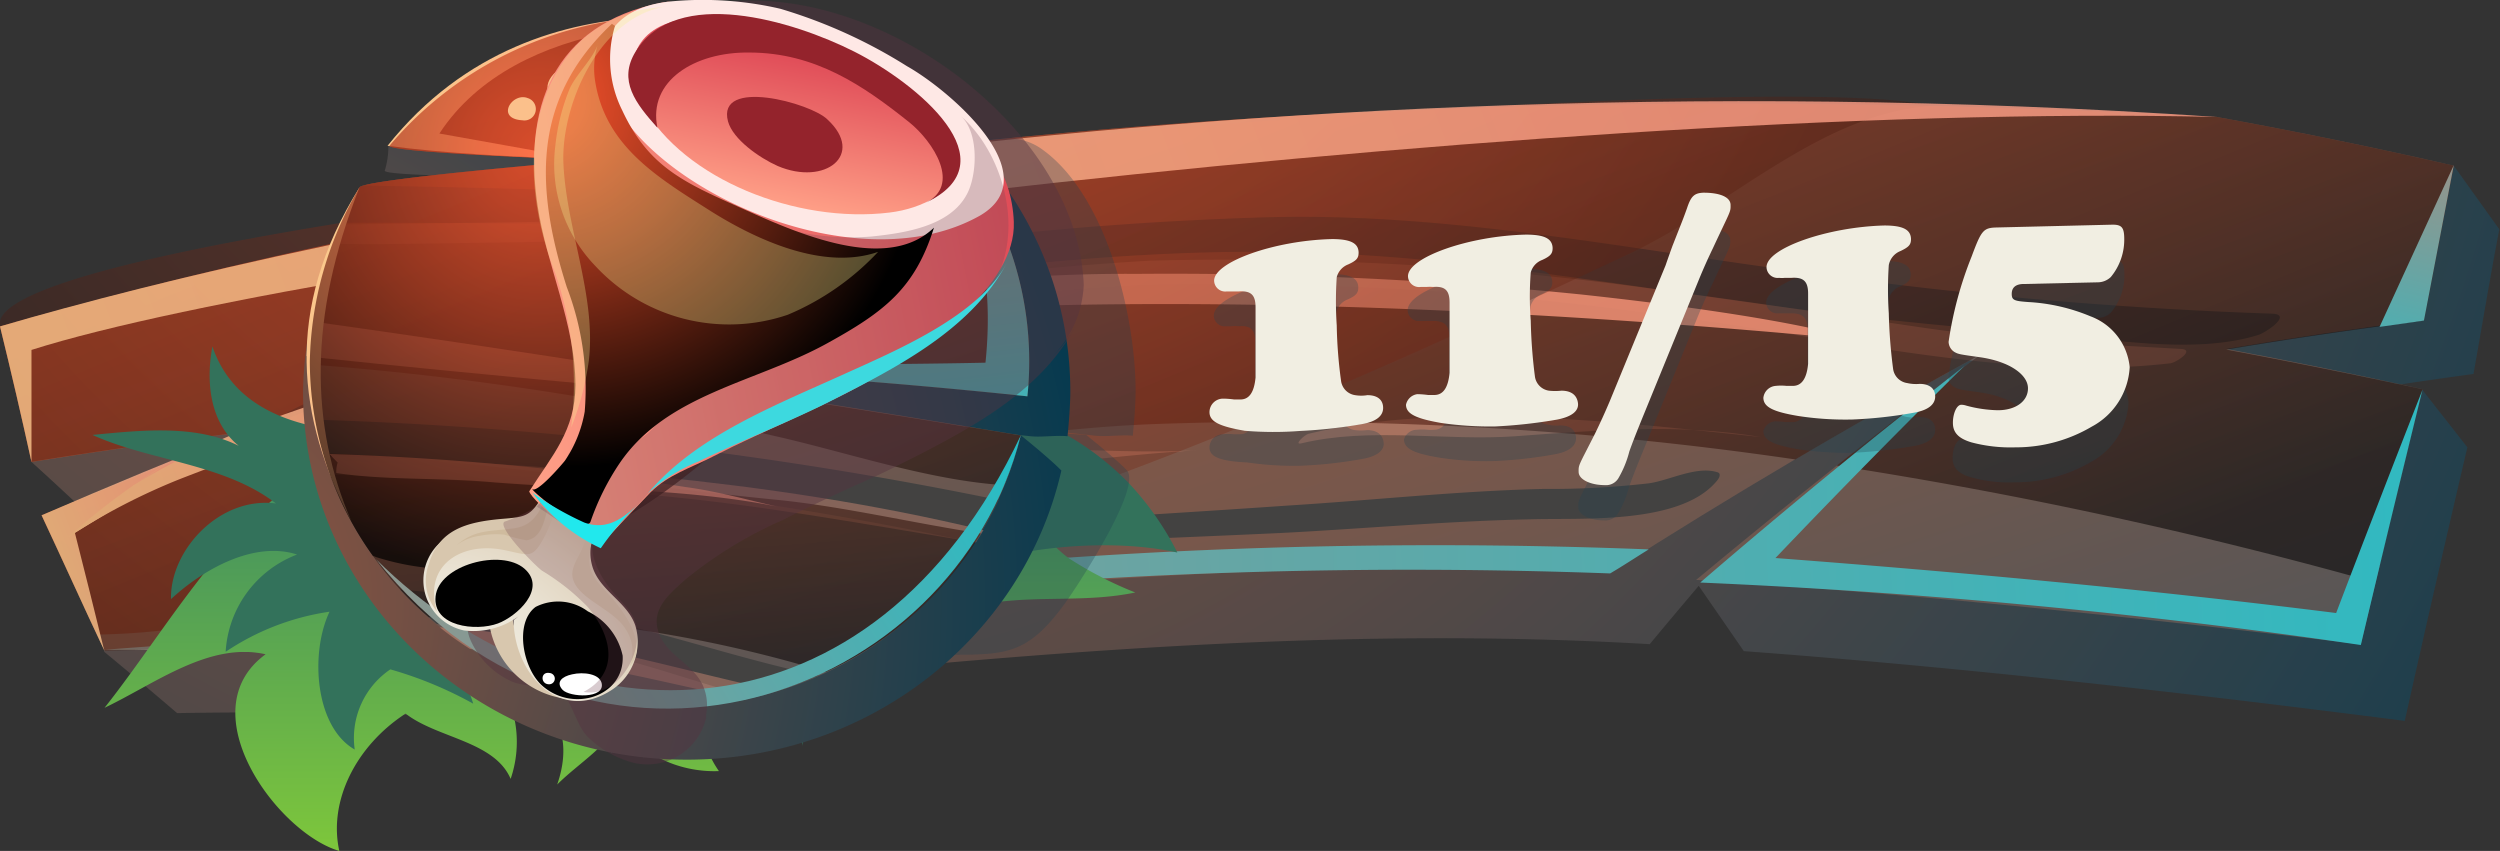 <svg xmlns="http://www.w3.org/2000/svg" xmlns:xlink="http://www.w3.org/1999/xlink" viewBox="0 0 150.89 51.36"><rect x="0" y="0" width="150.89" height="51.36" fill="#333333" stroke="none"/><defs><style>.cls-1{isolation:isolate;}.cls-2{fill:url(#radial-gradient);}.cls-3{fill:url(#linear-gradient);}.cls-4{fill:#434241;}.cls-10,.cls-21,.cls-5{opacity:0.35;}.cls-21,.cls-6{fill:#ffa488;}.cls-10,.cls-22,.cls-23,.cls-28,.cls-35,.cls-36,.cls-44,.cls-45,.cls-7{mix-blend-mode:screen;}.cls-22,.cls-23,.cls-7{opacity:0.54;}.cls-7{fill:url(#linear-gradient-2);}.cls-8{fill:url(#linear-gradient-3);}.cls-25,.cls-9{fill:#ed8f74;}.cls-9{opacity:0.87;}.cls-10{fill:url(#radial-gradient-2);}.cls-11{opacity:0.8;}.cls-12{fill:url(#linear-gradient-4);}.cls-13{fill:url(#linear-gradient-5);}.cls-14{fill:url(#linear-gradient-6);}.cls-15{fill:url(#linear-gradient-7);}.cls-16{fill:url(#linear-gradient-8);}.cls-17{fill:#33725b;}.cls-18,.cls-49{fill:#204252;}.cls-18,.cls-48{opacity:0.3;}.cls-19{fill:url(#radial-gradient-3);}.cls-20{fill:url(#linear-gradient-9);}.cls-22{fill:url(#linear-gradient-10);}.cls-23{fill:url(#linear-gradient-11);}.cls-24{fill:url(#linear-gradient-12);}.cls-25{opacity:0.56;}.cls-26{fill:url(#linear-gradient-13);}.cls-27{fill:url(#linear-gradient-14);}.cls-28{opacity:0.7;fill:url(#radial-gradient-4);}.cls-29{fill:#fbc08b;}.cls-30{fill:#563440;opacity:0.44;}.cls-31{fill:url(#linear-gradient-15);}.cls-32{fill:url(#radial-gradient-5);}.cls-33{fill:url(#linear-gradient-16);}.cls-34{fill:url(#linear-gradient-17);}.cls-35{fill:url(#radial-gradient-6);}.cls-36{fill:url(#radial-gradient-7);}.cls-37{fill:url(#linear-gradient-18);}.cls-38{fill:#fff;}.cls-39{fill:#734555;opacity:0.28;}.cls-40{fill:url(#linear-gradient-19);}.cls-41{fill:#fee8e5;}.cls-42{fill:url(#linear-gradient-20);}.cls-43{fill:#94232c;}.cls-44{fill:url(#radial-gradient-8);}.cls-45{fill:#f6f091;opacity:0.31;}.cls-46{fill:#3dd9df;}.cls-47{fill:#21e8ed;}.cls-50{fill:#f1eee2;}</style><radialGradient id="radial-gradient" cx="44.49" cy="-21.48" r="137.04" gradientTransform="translate(-2.76 5.65) scale(1.04 1.02)" gradientUnits="userSpaceOnUse"><stop offset="0" stop-color="#995740"/><stop offset="1" stop-color="#073a4f"/></radialGradient><linearGradient id="linear-gradient" x1="65.12" y1="-9.7" x2="103.37" y2="103.88" gradientUnits="userSpaceOnUse"><stop offset="0" stop-color="#995740"/><stop offset="0.13" stop-color="#905743"/><stop offset="0.36" stop-color="#77574b"/><stop offset="0.64" stop-color="#4f5659"/><stop offset="0.96" stop-color="#17566c"/><stop offset="1" stop-color="#10566e"/></linearGradient><linearGradient id="linear-gradient-2" x1="53.04" y1="-33.62" x2="87.81" y2="50.96" gradientUnits="userSpaceOnUse"><stop offset="0" stop-color="#ff4f24"/><stop offset="0.14" stop-color="#e34620"/><stop offset="0.43" stop-color="#9b3016"/><stop offset="0.85" stop-color="#290d06"/><stop offset="1"/></linearGradient><linearGradient id="linear-gradient-3" x1="-38.4" y1="35.04" x2="189.92" y2="28.92" gradientUnits="userSpaceOnUse"><stop offset="0" stop-color="#b18a7d"/><stop offset="0.3" stop-color="#859a94"/><stop offset="0.97" stop-color="#16c3cf"/><stop offset="1" stop-color="#11c5d2"/></linearGradient><radialGradient id="radial-gradient-2" cx="51.58" cy="-21.27" r="91.76" gradientUnits="userSpaceOnUse"><stop offset="0" stop-color="#ff542d"/><stop offset="0.14" stop-color="#e34b28"/><stop offset="0.43" stop-color="#9b331b"/><stop offset="0.85" stop-color="#290e07"/><stop offset="1"/></radialGradient><linearGradient id="linear-gradient-4" x1="-106.79" y1="79.75" x2="99.84" y2="0.79" gradientUnits="userSpaceOnUse"><stop offset="0" stop-color="#f6f091"/><stop offset="0.38" stop-color="#f9d48e"/><stop offset="1" stop-color="#ffa087"/></linearGradient><linearGradient id="linear-gradient-5" x1="-7.4" y1="39.49" x2="13.68" y2="31.43" xlink:href="#linear-gradient-4"/><linearGradient id="linear-gradient-6" x1="-26.2" y1="43.03" x2="31.79" y2="21.09" xlink:href="#linear-gradient-4"/><linearGradient id="linear-gradient-7" x1="148.32" y1="5.27" x2="142.7" y2="29.16" xlink:href="#linear-gradient-3"/><linearGradient id="linear-gradient-8" x1="37.37" y1="25.99" x2="37.37" y2="50.84" gradientUnits="userSpaceOnUse"><stop offset="0" stop-color="#398866"/><stop offset="1" stop-color="#7cc53c"/></linearGradient><radialGradient id="radial-gradient-3" cx="9.82" cy="36.14" r="56.42" gradientTransform="matrix(1, 0, 0, 1, 0, 0)" xlink:href="#radial-gradient"/><linearGradient id="linear-gradient-9" x1="31.94" y1="-7.21" x2="57.8" y2="81.29" xlink:href="#linear-gradient"/><linearGradient id="linear-gradient-10" x1="17.36" y1="-36.18" x2="48.54" y2="39.67" xlink:href="#linear-gradient-2"/><linearGradient id="linear-gradient-11" x1="35.54" y1="-19.16" x2="40.31" y2="41.99" xlink:href="#linear-gradient-2"/><linearGradient id="linear-gradient-12" x1="46.83" y1="0.18" x2="51.12" y2="36.61" xlink:href="#linear-gradient-3"/><linearGradient id="linear-gradient-13" x1="15.47" y1="49.89" x2="65.06" y2="19.65" xlink:href="#linear-gradient-3"/><linearGradient id="linear-gradient-14" x1="15.35" y1="7.45" x2="38.31" y2="18.67" gradientUnits="userSpaceOnUse"><stop offset="0" stop-color="#f9d78e"/><stop offset="0.54" stop-color="#fcbb8a"/><stop offset="1" stop-color="#ffa087"/></linearGradient><radialGradient id="radial-gradient-4" cx="32.58" cy="9.11" r="25.98" xlink:href="#radial-gradient-2"/><linearGradient id="linear-gradient-15" x1="3215.33" y1="-4745.35" x2="3217.54" y2="-4734.77" gradientTransform="matrix(-0.99, 0.14, -0.14, -0.99, 2529.88, -5115.77)" gradientUnits="userSpaceOnUse"><stop offset="0" stop-color="#d8c7ae"/><stop offset="0.28" stop-color="#d5c4ab"/><stop offset="0.5" stop-color="#cbbaa3"/><stop offset="0.7" stop-color="#baaa94"/><stop offset="0.89" stop-color="#a3937f"/><stop offset="1" stop-color="#918270"/></linearGradient><radialGradient id="radial-gradient-5" cx="3217.8" cy="-4747.04" r="14.33" gradientTransform="matrix(-0.96, 0.09, -0.18, -0.93, 2261.61, -4662.26)" gradientUnits="userSpaceOnUse"><stop offset="0" stop-color="#f1eee2"/><stop offset="0.3" stop-color="#efebdf"/><stop offset="0.56" stop-color="#eae3d4"/><stop offset="0.8" stop-color="#e2d6c2"/><stop offset="1" stop-color="#d8c7ae"/></radialGradient><linearGradient id="linear-gradient-16" x1="3210.19" y1="-4744.2" x2="3214.15" y2="-4725.2" xlink:href="#linear-gradient-15"/><linearGradient id="linear-gradient-17" x1="3215.82" y1="-4737.2" x2="3217.98" y2="-4726.84" xlink:href="#linear-gradient-15"/><radialGradient id="radial-gradient-6" cx="3216.81" cy="-4744.52" r="2.78" gradientTransform="matrix(-0.96, 0.09, -0.18, -0.93, 2261.61, -4662.26)" gradientUnits="userSpaceOnUse"><stop offset="0.1" stop-color="#f6f091"/><stop offset="0.23" stop-color="#dad580"/><stop offset="0.5" stop-color="#928f56"/><stop offset="0.89" stop-color="#202013"/><stop offset="1"/></radialGradient><radialGradient id="radial-gradient-7" cx="3221.76" cy="-4740.13" r="2.67" xlink:href="#radial-gradient-6"/><linearGradient id="linear-gradient-18" x1="3216.22" y1="-4734.17" x2="3216.96" y2="-4730.63" gradientTransform="matrix(-0.99, 0.14, -0.14, -0.99, 2529.88, -5115.77)" gradientUnits="userSpaceOnUse"><stop offset="0" stop-color="#cfbb9e"/><stop offset="0.31" stop-color="#c0ad93"/><stop offset="0.9" stop-color="#988976"/><stop offset="1" stop-color="#918270"/></linearGradient><linearGradient id="linear-gradient-19" x1="0.64" y1="-8.89" x2="32.69" y2="-8.89" gradientTransform="matrix(0.98, -0.2, 0.2, 0.98, 30.76, 27.11)" gradientUnits="userSpaceOnUse"><stop offset="0" stop-color="#ffa087"/><stop offset="1" stop-color="#e04c58"/></linearGradient><linearGradient id="linear-gradient-20" x1="32.67" y1="24.32" x2="36.05" y2="15.21" gradientTransform="matrix(1.09, -0.13, 0.11, 0.92, 7.99, -5.79)" xlink:href="#linear-gradient-19"/><radialGradient id="radial-gradient-8" cx="8.63" cy="7.14" r="24.23" gradientTransform="matrix(0.95, -0.13, 0.22, 0.92, 22.19, 0.24)" xlink:href="#radial-gradient-2"/></defs><g class="cls-1"><g id="Слой_2" data-name="Слой 2"><g id="Слой_9" data-name="Слой 9"><path class="cls-2" d="M4,23.79Q3,25.83,1.9,27.88C3.06,28.93,4.21,30,5.35,31.07q6.69-1,13.38-1.73-6.42,2.36-12.79,5c.12,1.65.23,3.3.35,5,1.48,1.22,2.94,2.45,4.4,3.7q7.22-.12,14.41.1c24.48-2.31,49.43-5.74,74.47-4.26q1.52-1.83,3.05-3.63,9.73-5,19.75-9.39-10.14,4.32-20,9.27l2.88,4.17c13.49,1,26.79,2.53,39.89,4.21Q147,35.2,148.92,27c-.9-1.16-1.81-2.31-2.71-3.46-3,.26-6,.56-9,.91q6-1.05,12.08-1.88c.52-2.91,1-5.82,1.56-8.73L148.1,10q-5.55.42-11.06,1A338.35,338.35,0,0,0,4,23.79Z"/><path class="cls-3" d="M0,19.7Q1,23.78,1.9,27.88,8.62,26.8,15.35,26,8.9,28.43,2.51,31.1C3.78,33.81,5,36.52,6.29,39.25q8.36-.21,16.66,0c24.62-2.46,49.05-6,74.23-4.67q10.95-7,22.34-13.17Q110.78,28,102.37,35c13.57.86,26.94,2.3,40.12,3.89q1.83-7.71,3.72-15.4-5.93-1.32-11.84-2.43,5.94-1,11.93-1.75L148.1,10Q141,8.37,133.8,7.06C88.63,4.67,43.85,7.29,0,19.7Z"/><path class="cls-4" d="M43,33.7c11.45-.64,22.84-1,34.29-1.53,5.08-.26,10.14-.73,15.22-.83,3.13-.08,9,.31,11.14-2.35.08-.09.28-.41,0-.49-1.27-.39-2.87.49-4.12.67a52.14,52.14,0,0,1-6.38.34c-5.15.12-10.25.68-15.37,1-11.46.8-23,1.32-34.42,2.7-.16,0-.66.47-.4.45Z"/><path class="cls-4" d="M17.26,25.3A79,79,0,0,1,31.18,21c5.31-1.3,10.65-2.31,16-3.14C57.4,16.32,67.83,15,78.12,15.22s20.67,2.19,31,3.51c4.67.6,9.33,1.06,14,1.4,4.19.29,9.28,1.31,13.2.08.37-.11,2.15-1.25.76-1.28a262.77,262.77,0,0,1-29.52-2.68c-10.38-1.42-20.83-3.45-31.29-3.13A215.61,215.61,0,0,0,46,16.19c-9.73,1.68-19.58,4-28.57,8.66-.21.1-.63.66-.15.45Z"/><g class="cls-5"><path class="cls-6" d="M63.51,27.14a25.73,25.73,0,0,0-9.33,1.47c6.17-.05,12.12-1.08,18.14-1.44C69.21,27.36,66.37,27.14,63.51,27.14Z"/><path class="cls-6" d="M78.54,26.76c4.14-1,8.68-.13,12.92-.43,4.93-.36,9.87-.79,14.84.05-8.5-.89-19-2.19-27.32-.2C78.75,26.23,78.06,26.87,78.54,26.76Z"/><path class="cls-6" d="M13.64,27.67c9.1-2.29,18.18-5,27.35-6.77a187.67,187.67,0,0,1,27.86-3.7,188.17,188.17,0,0,1,31.71,1.85c9.83,1.22,20.67,4,30.4,2.88.32,0,1.58-.82.67-.87-5.23-.3-10.24-.51-15.48-1.27-5-.73-10-1.5-15-2.16a187.86,187.86,0,0,0-31.68-1.9,177.75,177.75,0,0,0-26.71,3.58A165.51,165.51,0,0,0,14.08,27c-.16.06-.78.72-.44.64Z"/></g><path class="cls-7" d="M134.37,21.1q5.94-1,11.93-1.75L148.1,10Q141,8.37,133.8,7.06C88.63,4.67,43.85,7.29,0,19.7Q1,23.78,1.9,27.88,8.62,26.8,15.35,26,8.9,28.43,2.51,31.1q1.68,3.59,3.35,7.2a41.46,41.46,0,0,0,8.42-1c18.65-3.63,36.58-11,55.5-11.71a214.66,214.66,0,0,1,38.58,2.14q5.53-3.26,11.16-6.32-4.36,3.28-8.66,6.69a278.17,278.17,0,0,1,32.31,7c.15-.35.31-.69.46-1q1.27-5.31,2.58-10.61Q140.28,22.21,134.37,21.1Z"/><path class="cls-8" d="M22.85,38.31Q38,35.76,53.18,34.62a327.23,327.23,0,0,1,46.33-1.46c-.78.48-1.56,1-2.33,1.45A328.61,328.61,0,0,0,52.59,36q-14.91,1.15-29.77,3.66-8.24-.44-16.53-.44Q14.59,38.56,22.85,38.31Zm95.71-16.22q-8.11,6.33-15.94,13.07a392.38,392.38,0,0,1,39.87,3.77q1.83-7.71,3.72-15.4Q143.59,30.21,141,37c-11.36-1.43-22.65-2.47-33.84-3.32Q112.8,27.76,118.56,22.09Z"/><path class="cls-9" d="M57.5,18.64c-11.83.5-23.62,2.36-30,4.89,13.26-4,27.32-7.1,41.1-7A246.7,246.7,0,0,1,95.4,17.77c4.63.5,12.41,1.46,16.8,2.75C94.24,18.81,74.44,17.83,57.5,18.64Z"/><path class="cls-10" d="M51.37,33.93A167.3,167.3,0,0,1,23,39.28q-8.31-.24-16.66,0C5,36.52,3.78,33.81,2.51,31.1Q8.9,28.43,15.35,26q-6.72.79-13.45,1.87Q1,23.78,0,19.7c-1.64-7,104.9-16.23,116.55-13.31-6.79.49-12.22,6.15-18.37,9C81.9,23.05,67.2,29.52,51.37,33.93Z"/><g class="cls-11"><path class="cls-12" d="M133.8,7.06C70.08,2.73,18.6,14.23,0,19.7Q1,23.78,1.9,27.88c0-2.25,0-4.5,0-6.76C19.91,15.4,91.8,6.06,133.8,7.06Z"/><path class="cls-13" d="M14.82,26Q8.64,28.45,2.51,31.1C3.78,33.81,5,36.52,6.29,39.25q-.87-3.55-1.77-7.09Q9.64,29,14.82,26Z"/><path class="cls-14" d="M7.72,29.5c7.19-4.51,15.67-6.63,23.72-8.15,2.14-.41,4.18-.67,6.35-.9a213.53,213.53,0,0,0-26.87,8.44,38.19,38.19,0,0,0-6.83,3.55,40.25,40.25,0,0,1,6.23-4.61Z"/></g><polygon class="cls-15" points="146.3 19.35 148.1 9.97 143.62 19.73 146.3 19.35"/><path class="cls-16" d="M44.66,44.15c1.39-1.71,3.1-4,5-5.23,2.59-1.69,4.41.79,7.21.52-3.58-1.21,2.09-2.94,3.23-3.09,2.84-.38,5.59,0,8.42-.59a22.6,22.6,0,0,1-4-2.06c-1.62-1.19-2.69-3.14-4.21-4.47-3.39-3-8.07-5.73-12.65-6.12C39.9,22.42,28.28,24,21,27.25c-6.69,2.92-10.5,10.18-14.69,15.47,3.06-1.46,6.33-4,9.72-3.23-4.7,3.43.73,10.79,4.45,11.87-.67-3,1-6.34,4-8.29,1.91,1.49,5.36,1.65,6.34,3.94a6.87,6.87,0,0,0-.7-5.92c3.25.79,4.6,3.12,3.51,6.26,1.31-1.31,3.1-2.31,3.85-4,.85,2.12,3.5,3.29,5.91,3.19-1.59-2.3-1.06-4.33.36-6.86.21.73.87,1.33,1,2.13a4.82,4.82,0,0,0,2.34-2A31.77,31.77,0,0,1,44.66,44.15Z"/><path class="cls-17" d="M38.81,45.82a43.06,43.06,0,0,0,1.42-5.72c.3-1.27,0-1.89,1.36-2,1.24-.07,3.26,2,4,2.82s2.94,3.22,2.85,4.14a12.8,12.8,0,0,1,2.16-5.83C54.37,33.71,65,32,71.06,33.35a17.94,17.94,0,0,0-2.93-4.19C60.56,21.39,49.25,24,39.72,24.49c-7.72.45-23.93,5.16-26.9-3.58-.41,2.2-.13,4.61,1.59,6-2.62-1.32-6-.93-8.83-.66,3.47,1.58,7.94,1.72,11.08,4.14-3.37-.45-6.4,2.78-6.34,5.77,2-1.85,5.06-3.52,7.61-2.69a6.69,6.69,0,0,0-4.31,5.87,15.12,15.12,0,0,1,6.27-2.42c-1.19,2.51-.88,6.95,1.52,8.32a5,5,0,0,1,2.15-4.84,23.62,23.62,0,0,1,5,2.07A7.21,7.21,0,0,0,27,39.68a3.43,3.43,0,0,0,1.08.75c-.19-.39-.27-.88-.46-1.28,4.32,1,8.21,1.29,9.29,6.34.2-2.41-.19-4.86-.21-7.24C39.31,40.29,40.09,42.57,38.81,45.82Zm5.92-9.6a1.26,1.26,0,0,1,.26.13,3.82,3.82,0,0,0-.47.35C44.59,36.54,44.67,36.38,44.73,36.22Z"/><path class="cls-18" d="M51.87,11.25c-1.24.8-2.4,1.68-3.42,2.43-7.21,5.3-13.26,10.83-16,19.71-.17.56-2.71,9.41-.72,8.82,1.42-.42,2.88-.85,4.33-1.13a109,109,0,0,1,20.73-1.56c3.88,0,5.16.11,7.52-3.15.66-.91,4.68-7,3.69-8-.74-.76-2.44-2.12-2.44-2.12s-18-1.15-26.32-2.44c9,.3,17.74,1.51,26.9,2.49.66.07,1.57-.07,2.23,0,.08-.74.17-1.94.17-2.7,0-4.49-1.74-11.85-5.69-14.62C61.13,7.78,59,8.54,57.07,8.9A14.88,14.88,0,0,0,51.87,11.25Z"/><path class="cls-19" d="M41.44,1.42c-7,0-18,7.38-18,7.38a5,5,0,0,1-.21,1.48c-.39.47,13.23.38,13.23.38s-14.64,1.22-15,1.76a22.8,22.8,0,0,0-3.17,11.21c0,12.27,10.37,22.22,23.16,22.22,11.08,0,20.34-7.47,22.61-17.45-.74-.76-2.44-2.12-2.44-2.12s-18-1.15-26.32-2.44c9,.3,17.74,1.51,26.9,2.49.66.07,1.57-.07,2.23,0,.08-.74.17-1.94.17-2.7C64.59,11.36,54.22,1.42,41.44,1.42Z"/><path class="cls-20" d="M40.42,1a22,22,0,0,0-16.9,7.78c-.37.43,12.2.88,12.2.88S22,10.8,21.7,11.31a21.41,21.41,0,0,0-3,10.51c0,11.49,9.71,20.81,21.69,20.81A21.52,21.52,0,0,0,61.61,26.28c-8.87-1.48-18.43-3-26.95-4.27,9,.31,18.12.94,27.35,1.91a20.79,20.79,0,0,0,.11-2.1C62.12,10.32,52.4,1,40.42,1Z"/><path class="cls-4" d="M60.28,30.18A241.45,241.45,0,0,0,19,25.33a19.42,19.42,0,0,0,.59,2.42,241.52,241.52,0,0,1,39.23,5A19.84,19.84,0,0,0,60.28,30.18Z"/><path class="cls-4" d="M49.4,40.77c-4.55-.94-9-2.51-13.57-3.47a94.79,94.79,0,0,0-11.68-1.72,20.74,20.74,0,0,0,2.21,2.08q5.12.69,10.17,1.87c2.89.67,5.89,1.78,8.88,2.55A23,23,0,0,0,49.4,40.77Z"/><path class="cls-4" d="M41.44,13.52c5.54,0,11.1.2,16.65.41.73,0,1.57.08,2.46.12-.17-.41-.35-.81-.55-1.21l-5.45-.56c-6-.59-11.92-.59-17.87-.74-4.91-.13-9.83-.26-14.74-.34a.52.52,0,0,0-.24.11,21.3,21.3,0,0,0-1.09,2.13C27.56,13.44,34.51,13.54,41.44,13.52Z"/><path class="cls-21" d="M46.92,41.68c-1.07-.22-2.14-.44-3.2-.7-3.11-.74-6.19-1.55-9.32-2.12-2.62-.48-5.24-.82-7.86-1a18.4,18.4,0,0,0,1.83,1.31c1.59.17,3.18.38,4.76.62,4,.62,7.91,1.6,11.85,2.43C45.64,42,46.29,41.87,46.92,41.68Z"/><path class="cls-21" d="M48,13.22c-7.13,0-14.21.17-21.19.25l-6.21.08c-.17.38-.33.78-.48,1.18l3.32,0q10.82-.13,21.59-.38c5.09-.13,10.61.31,15.88.56q-.09-.27-.21-.54A98.87,98.87,0,0,0,48,13.22Z"/><path class="cls-21" d="M59.36,32c-13.1-3.16-26.66-4-39.8-4.47q.17.57.36,1.11c6.52.21,13,.65,19.56,1.25s13,1.8,19.42,2.85Z"/><path class="cls-22" d="M40.42,1a22,22,0,0,0-16.9,7.78c-.37.43,12.2.88,12.2.88S22,10.8,21.7,11.31a21.41,21.41,0,0,0-3,10.51V22a181.27,181.27,0,0,1,27.9,4.28c4.48,1,9.42,2.71,14,3a20.39,20.39,0,0,0,1-3h0l-3.3-.54-.1,0c-4.45-.73-9-1.45-13.49-2.15l-.23,0-3.13-.48L41,23l-3.07-.48-.13,0L34.66,22l3.56.14,1.44.07,2.09.1,1.86.1,1.65.1,2.13.14,1.35.09,2.35.18,1.1.08,2.57.22.83.07,2.81.26.5.05,3.11.31a20.79,20.79,0,0,0,.11-2.1C62.12,10.32,52.4,1,40.42,1Z"/><path class="cls-23" d="M46.82,30.16c-9.13-.9-18.21-2.45-27.31-2.8a20.69,20.69,0,0,0,6.36,9.89c3,0,6.05.07,9.08.31a78.6,78.6,0,0,1,14.89,3,21.43,21.43,0,0,0,9.37-8.36C55.08,31.57,50.81,30.55,46.82,30.16Z"/><path class="cls-24" d="M36.51,21.92c1.37.06,2.74.19,4.12.34,7.06.36,14.18.9,21.38,1.66a20.34,20.34,0,0,0-9.84-19.6c4.9,4.79,8.18,9.08,7.31,17.57C54.85,22,40.53,22.1,36.51,21.92Z"/><path class="cls-25" d="M18.77,19.4c.21,0,26.82,3.79,29.22,4.74-1.9.16-29.51-2.57-29.51-2.65Z"/><path class="cls-9" d="M19.88,27.4a177.9,177.9,0,0,1,21.53,2c1.91.26,3.62.75,5.47,1.17-5.72-1.14-11.66-1-17.44-1.49-3-.25-6.22-.09-9.14-.53a1.68,1.68,0,0,1,.08-.63Z"/><path class="cls-26" d="M61.61,26.28c-4,15.94-25.94,23.79-38.92,7.47C34.39,45.34,52.61,45.27,61.61,26.28Z"/><path class="cls-27" d="M35.12,9.6c-4-.12-8.35-.35-11.73-.8C32.65-2.83,47.84,1.9,48,2.32,42.68.66,31.13,1,26.52,8.06ZM21.7,11.31c-4.63,7.42-3.72,14-.5,20.13C18.73,25.72,18.59,19.13,21.7,11.31Z"/><path class="cls-28" d="M40.42,1a22,22,0,0,0-16.9,7.78c-.37.43,12.2.88,12.2.88S22,10.8,21.7,11.31a21.41,21.41,0,0,0-3,10.51A20.1,20.1,0,0,0,22.5,33.54l.22.09c9,2.85,17.79-3.17,23.92-9.76L34.66,22q6.5.22,13.05.67c.83-.95,1.61-1.91,2.32-2.84,2.82-3.7,5.53-6.41,9.56-7.76A21.82,21.82,0,0,0,40.42,1Z"/><path class="cls-29" d="M31.53,7.26a.69.69,0,0,0,.32-1.34C30.91,5.55,29.88,7.17,31.53,7.26Z"/><path class="cls-29" d="M33.83,6.33c1,.56,3.6-.56,3.44-1.8C36.93,1.9,30.93,4.65,33.83,6.33Z"/><path class="cls-30" d="M65.41,17.19C65,6.26,48.88-4,39.09,1.63c-3.86,2.22-4.34,7.64-3.48,11.55.78,3.58,4.56,9.86,2.76,13.41a44.64,44.64,0,0,1-4,7c-1.2,1.54-2.19,1.85-4,2.37-1.38.4-2.6,1.06-2,2.61a4.93,4.93,0,0,0,2.43,2.52c.83.43,2.48.24,3.07.68s.91,2,1.59,2.69A6.2,6.2,0,0,0,38.08,46a3.65,3.65,0,0,0,4.54-2.67,1.62,1.62,0,0,1,0,.19c0-.14,0-.26,0-.39a3,3,0,0,0-.1-1.51c-.47-1.42-2.06-1.92-2.65-3.17-.76-1.57.48-2.55,1.52-3.49a25.27,25.27,0,0,1,5.85-3.57c1.32-.68,2.67-1.3,4-1.92.88-.39,1.75-.78,2.6-1.2l.55-.28.86-.43c3.76-1.92,7.74-4.16,9.66-7.88a7.57,7.57,0,0,1-1.43,1.87A6.51,6.51,0,0,0,65.41,17.19ZM56.62,5.42,57,5.26v0ZM35.53,41l-.34.22v0Z"/><path class="cls-31" d="M31,37.15c-.33.19.92,3.06,1.13,3.4.84,1.34,1.78,1.39,3.18,1.65a5.38,5.38,0,0,1-5.77-4.48C29.6,38,30.93,37.2,31,37.15Z"/><path class="cls-32" d="M31,37.43c0,3.11,2.74,6.36,6,4.16a3.47,3.47,0,0,0,1.35-3.82c-.47-1.43-2.15-2.11-2.59-3.56-.52-1.73.73-2.81.81-4.34.07-1.34-.86-1.62-2.14-2.43-.76,1.77-1.8,3.42-2.45,5.24-2.17-.68-3.84-1.59-5.65.3A3.09,3.09,0,0,0,28,38.05a4.59,4.59,0,0,0,3.31-.86Z"/><path class="cls-33" d="M37.78,38A2.38,2.38,0,0,1,38,40.22c1-1.08.05-2.74-.77-3.77-1-1.26-1.89-1.64-1.64-3.32a19.79,19.79,0,0,0,.66-2.57c-.36.86-.76,1.69-1.11,2.56-.24.59-.8,1.24-.52,1.94C35.05,36.21,37.08,36.81,37.78,38Z"/><path class="cls-34" d="M34.32,27.52a12.52,12.52,0,0,0-1.67,2.58c-.66,1.07-1,1.11-2.39,1.22-2.1.19-3.77.64-4.38,2.73a2.88,2.88,0,0,0,.49,2.85c-.84-2.78,1.48-4.23,4.06-3.7,1.48.3,1.68.57,2.38-.71.49-.9.77-2.05,1.34-2.88.89-1.3,1.63-.71,1.87.72,0,.05,0,.05,0,0a1.91,1.91,0,0,0-1.89-2.65Z"/><path class="cls-35" d="M35.48,36.9a3,3,0,0,0-3.15-.27c-1.29.95-.79,3.69.39,4.75,1.91,1.69,5,.6,4.86-1.81A3.87,3.87,0,0,0,35.48,36.9Z"/><path class="cls-36" d="M26.29,36c-.18,1.82,2.43,2.12,3.76,1.63,1.11-.41,3-2.09,1.6-3.31S26.48,34.1,26.29,36Z"/><path class="cls-37" d="M31.77,32.61a10.43,10.43,0,0,1-1.33-.34,4.81,4.81,0,0,0-1.42.06,3,3,0,0,0-1.45.57c1.07-.93,1.94-.82,3.36-1,1.83-.21,1.63-1.83,2.79-2.74C32.83,29.89,33.21,32.41,31.77,32.61Z"/><path class="cls-38" d="M34.53,40.7c-.61.13-1,.47-.58.93s2.6.57,2.36-.41C36.17,40.67,35.23,40.54,34.53,40.7Z"/><path class="cls-38" d="M33.17,40.62c-.55-.1-.56.66-.05.68A.34.34,0,0,0,33.17,40.62Z"/><path class="cls-39" d="M31.83,30.89a10.84,10.84,0,0,1-1.3.57c-.81.13,2,2.91,2.21,3a13.65,13.65,0,0,1,2.73,2.17c1.49,1.77,1.93,4-.25,5.13,2,.37,3.5-2.17,3.21-3.84-.16-1-.88-1.51-1.49-2.25-.77-.92-1.56-2.41-1-3.45-.48.84-3.21-1.7-3.55-1.93C32.59,30.43,32.26,30.66,31.83,30.89Z"/><path class="cls-40" d="M52.86,22.75c-3.12,1.83-6.57,3.13-9.8,4.79-1.37.71-2.7,1.09-3.79,2.17-.25.25-3,3.12-2.94,3.14-1.14-.09-4.17-2.54-4.39-3.19,1.4-2.2,2.78-3.66,2.79-6.42,0-3.67-1.75-7.22-2.29-10.87C31.5,5.93,33.79,1.11,40.53.06c-5.86,1.44.16,7.09,2.81,9,3.15,2.31,7.6,4.33,11.48,3.83,1.42-.19,3.21-.77,3.46-2.26.19-1.06-.6-3.43-1.73-4,2.83,1.5,4.52,3.73,4.64,6.76C61.34,17.31,55.8,21,52.86,22.75Z"/><path class="cls-41" d="M54.75,4A30.82,30.82,0,0,0,47.1.53,20.7,20.7,0,0,0,40.66.07c-4.24.34-5.15,3.34-3.53,6.24C40.32,12,52.13,17,59.17,13,63.33,10.54,57.23,5.39,54.75,4Z"/><path class="cls-42" d="M53.09,5c-.76-.43-1.54-.82-2.28-1.17-3-1.37-5.47-3-9-2.73s-4.37,2.83-3,5.3c2.47,4.42,9.28,7.11,14.87,6.43,2-.24,4-1.27,4.22-3C58.12,7.78,55,6.07,53.09,5Z"/><path class="cls-43" d="M45.21,3.17c4,0,6.9,2,9.67,4.21,1.43,1.15,3.21,3.84.92,4.89,5.39-2.48-.51-7.27-4.23-9.15s-10.77-4-13.21,0c-1.07,1.74,0,3.12,1.32,4.59C39.09,4.89,41.92,3.13,45.21,3.17Z"/><path class="cls-43" d="M49.94,7.21c-1-1-6.71-2.54-6,.12.3,1.08,1.88,2.19,3,2.69C49.81,11.24,52.23,9.33,49.94,7.21Z"/><path class="cls-39" d="M45,25.59c2.26-1,4.6-1.95,6.88-3,2.9-1.36,5.65-2.41,7.73-5,2.34-3,1.19-8.13-1.63-10.6,1.12,1,1,3.56.39,4.71-1,1.94-3.72,2.36-5.72,2.57a15.39,15.39,0,0,1-7.19-1.11,21.51,21.51,0,0,1-2.69-1.3,16.93,16.93,0,0,1,.61,3.57,15.94,15.94,0,0,1-.57,4.45A14.43,14.43,0,0,1,39.26,26c-.74.78-6.06,3.92-4.69.72a10.8,10.8,0,0,1-2.17,3.86c1.29.76,3.25,2.54,4.55,1.43s2.19-2.43,3.56-3.47A23.9,23.9,0,0,1,45,25.59Z"/><path class="cls-44" d="M36.93,1.44c-4.74,4.47-4.7,9.69-2.72,15.89a17.07,17.07,0,0,1,1.08,7.52A7.62,7.62,0,0,1,34.1,27.8c-.07.1-1.76,2.1-2,1.69.22.4,3.28,2.72,3.54,2a15.1,15.1,0,0,1,1.77-3.55c2.85-4.17,8.19-4.84,12.48-7.2,3.49-1.92,5.33-3.33,6.48-7-3,2.89-8.78.09-12.05-1.37S39.06,9.9,37.55,6.65a6.91,6.91,0,0,1-.43-5.09Z"/><path class="cls-45" d="M39.57.47a7.69,7.69,0,0,0-4.51,2c-3.67,3.59-3.32,9.47-1.59,13.9a20.5,20.5,0,0,1,1,9.45,17.12,17.12,0,0,0,1.07-4.06C36,17.8,34.13,13.7,34,9.7,33.93,6.14,36.27.9,40.34.37Z"/><path class="cls-45" d="M35.94,16.06A11,11,0,0,0,47.54,19,15.86,15.86,0,0,0,53,15.2c-3.29,1.15-7.35-.73-10.09-2.45-3.14-2-6.4-3.89-7-7.92a4.91,4.91,0,0,1,.2-2.25c-.24.89-1.32,1.87-1.72,2.76a12.34,12.34,0,0,0-.87,3.44A8.84,8.84,0,0,0,35.94,16.06Z"/><path class="cls-46" d="M49.69,24.43c-2.46,1.2-5,2.2-7.5,3.41a10.19,10.19,0,0,0-3.1,1.95c2.88-3.44,7.6-5.28,11.7-7.14,3.28-1.49,8.29-3.56,10-6.82C58.6,20,53.82,22.34,49.69,24.43Z"/><path class="cls-47" d="M36.26,33.09a10.83,10.83,0,0,1-4.12-3.35,18.39,18.39,0,0,0,3.13,1.8c1.47.53,2.48-.37,3.48-1.33A17.81,17.81,0,0,0,36.26,33.09Z"/><g class="cls-48"><path class="cls-49" d="M73.81,26.21a3.08,3.08,0,0,1,.65,0l.38,0c.55,0,.84-.47.92-1.34,0-.28,0-3,0-4.24,0-.73-.27-1-1-.94a2.31,2.31,0,0,0-.4,0,2.18,2.18,0,0,1-.34,0,.66.66,0,0,1-.76-.64c0-1.13,3.65-2.43,7.11-2.51,1.08,0,1.6.22,1.61.81,0,.34-.13.49-.63.72a1.11,1.11,0,0,0-.69.76,20.18,20.18,0,0,0,0,2.91,28.27,28.27,0,0,0,.26,3.35,1,1,0,0,0,.85.87,3.22,3.22,0,0,0,.74,0c.61,0,.94.28,1,.74s-.36.84-1.29,1a26.6,26.6,0,0,1-3.73.41,19.66,19.66,0,0,1-3.23-.2C73.55,27.83,73,27.54,73,27A.81.81,0,0,1,73.81,26.21Z"/><path class="cls-49" d="M85.52,25.94a3.11,3.11,0,0,1,.65,0,2,2,0,0,0,.38,0c.55,0,.84-.46.92-1.33,0-.28,0-3,0-4.24,0-.73-.26-1-1-1l-.4,0a1.55,1.55,0,0,1-.35,0,.67.67,0,0,1-.76-.65c0-1.13,3.66-2.42,7.11-2.51,1.09,0,1.6.23,1.62.82,0,.34-.13.48-.63.72a1.11,1.11,0,0,0-.69.76,19.55,19.55,0,0,0-.06,2.91,30.4,30.4,0,0,0,.26,3.34,1,1,0,0,0,.85.87,2.43,2.43,0,0,0,.75.05c.61,0,.93.28.95.74s-.37.84-1.29,1a26.77,26.77,0,0,1-3.73.41,18.53,18.53,0,0,1-3.23-.21c-1.57-.26-2.12-.55-2.13-1.1A.81.81,0,0,1,85.52,25.94Z"/><path class="cls-49" d="M99.24,27.05c-.48,1.16-.77,1.92-.92,2.34A5.87,5.87,0,0,1,97.65,31a.89.89,0,0,1-.82.41c-.84,0-1.56-.33-1.57-.79s0-.37,1-2.35c.29-.59.59-1.24.88-1.94l3.36-8.19s.19-.53.42-1.16l.44-1.13c.19-.46.34-.87.44-1.16.24-.73.44-.92,1-.93,1,0,1.62.27,1.63.73s0,.32-1.07,2.63c-.31.63-.56,1.2-.79,1.75Z"/><path class="cls-49" d="M107.15,25.43a5.15,5.15,0,0,1,.65.05l.39,0c.54,0,.83-.46.91-1.33,0-.29,0-3,0-4.24,0-.73-.27-1-1-1l-.4,0-.34,0a.67.67,0,0,1-.76-.65c0-1.13,3.66-2.43,7.11-2.51,1.09,0,1.6.23,1.61.81,0,.34-.13.49-.63.72a1.13,1.13,0,0,0-.69.77,21.74,21.74,0,0,0,0,2.91,30.4,30.4,0,0,0,.26,3.34,1,1,0,0,0,.85.87,2.28,2.28,0,0,0,.75,0c.6,0,.93.28.94.75s-.36.83-1.29,1a29.81,29.81,0,0,1-3.72.41,20.84,20.84,0,0,1-3.24-.21c-1.56-.27-2.11-.56-2.12-1.1A.8.8,0,0,1,107.15,25.43Z"/><path class="cls-49" d="M122.14,19.29c-.51,0-.74.22-.74.6s.16.42.94.48a11.58,11.58,0,0,1,3.76.86,3.7,3.7,0,0,1,2.37,3.08,4.35,4.35,0,0,1-2.3,3.59,9.05,9.05,0,0,1-4.55,1.21,8.55,8.55,0,0,1-2.65-.3c-.78-.22-1.11-.58-1.12-1.14s.22-1.12.5-1.13a1,1,0,0,1,.3.06,8.34,8.34,0,0,0,1.91.28c1.11,0,1.84-.57,1.82-1.36s-1.06-1.57-2.83-1.83c-1.35-.19-1.35-.19-1.6-.33a.72.72,0,0,1-.36-.61A22.7,22.7,0,0,1,119,17.62c.59-1.58.7-1.73,1.51-1.75l7-.16c.55,0,.7.17.71.79a3.49,3.49,0,0,1-.81,2.36,1.06,1.06,0,0,1-.78.32Z"/></g><path class="cls-50" d="M73.83,24.06a5.15,5.15,0,0,1,.65.05l.39,0c.54,0,.83-.46.91-1.33,0-.29,0-3,0-4.24,0-.73-.27-1-1-.95l-.4,0-.34,0a.67.67,0,0,1-.76-.65c0-1.13,3.65-2.43,7.11-2.51,1.09,0,1.6.23,1.61.81,0,.35-.13.49-.63.72a1.13,1.13,0,0,0-.69.77,21.74,21.74,0,0,0,0,2.91,28.06,28.06,0,0,0,.26,3.34,1,1,0,0,0,.85.87,2.24,2.24,0,0,0,.74,0c.61,0,.94.28.95.75s-.36.84-1.29,1a29.81,29.81,0,0,1-3.72.41A20.84,20.84,0,0,1,75.13,26c-1.56-.27-2.11-.56-2.13-1.1A.82.82,0,0,1,73.83,24.06Z"/><path class="cls-50" d="M85.54,23.79a5.39,5.39,0,0,1,.65.05l.38,0c.55,0,.84-.47.92-1.34,0-.28,0-3,0-4.24,0-.72-.26-1-1-.94a2.31,2.31,0,0,0-.4,0l-.35,0a.67.67,0,0,1-.76-.65c0-1.13,3.66-2.43,7.11-2.51,1.09,0,1.6.22,1.62.81,0,.34-.13.49-.63.72a1.11,1.11,0,0,0-.69.76,18.73,18.73,0,0,0,0,2.91,31.2,31.2,0,0,0,.25,3.35,1,1,0,0,0,.85.87,3.43,3.43,0,0,0,.75,0c.61,0,.94.28,1,.75s-.37.83-1.29,1a30.18,30.18,0,0,1-3.73.41,20.71,20.71,0,0,1-3.23-.21c-1.56-.27-2.12-.56-2.13-1.1A.81.81,0,0,1,85.54,23.79Z"/><path class="cls-50" d="M99.26,24.9c-.48,1.17-.77,1.92-.92,2.35a6.25,6.25,0,0,1-.67,1.63.87.87,0,0,1-.81.4c-.85,0-1.57-.33-1.58-.79s0-.36,1-2.34c.29-.6.59-1.25.88-1.94l3.37-8.2s.18-.53.41-1.16l.44-1.12c.19-.47.34-.88.44-1.16.24-.73.44-.92,1-.94,1,0,1.62.27,1.63.73s0,.33-1.07,2.63c-.31.64-.56,1.21-.79,1.76Z"/><path class="cls-50" d="M107.18,23.29a3,3,0,0,1,.64,0l.39,0c.54,0,.84-.46.92-1.33,0-.28,0-3,0-4.24,0-.73-.27-1-1-.95l-.41,0a1.46,1.46,0,0,1-.34,0,.67.67,0,0,1-.76-.65c0-1.13,3.66-2.42,7.11-2.51,1.09,0,1.6.23,1.61.82,0,.34-.13.48-.63.72A1.14,1.14,0,0,0,114,16a21.81,21.81,0,0,0,0,2.91,30.85,30.85,0,0,0,.26,3.35,1,1,0,0,0,.85.86,2.43,2.43,0,0,0,.75.05c.6,0,.93.28.94.74s-.36.84-1.29,1a26.46,26.46,0,0,1-3.72.41,18.64,18.64,0,0,1-3.24-.21c-1.56-.26-2.11-.55-2.12-1.1A.81.81,0,0,1,107.18,23.29Z"/><path class="cls-50" d="M122.16,17.14c-.51,0-.74.22-.74.6s.16.43,1,.49a11.32,11.32,0,0,1,3.75.86,3.65,3.65,0,0,1,2.37,3.07,4.33,4.33,0,0,1-2.29,3.59A9,9,0,0,1,121.64,27a9.2,9.2,0,0,1-2.65-.3c-.77-.23-1.11-.58-1.12-1.15s.22-1.11.5-1.12a.93.93,0,0,1,.3.05,7.82,7.82,0,0,0,1.91.28c1.11,0,1.84-.57,1.82-1.35s-1.06-1.57-2.83-1.84c-1.35-.19-1.35-.19-1.6-.32a.75.75,0,0,1-.36-.62A22.52,22.52,0,0,1,119,15.48c.59-1.59.71-1.73,1.51-1.75l7-.17c.54,0,.69.17.7.8a3.53,3.53,0,0,1-.81,2.36,1.15,1.15,0,0,1-.78.32Z"/></g></g></g></svg>
